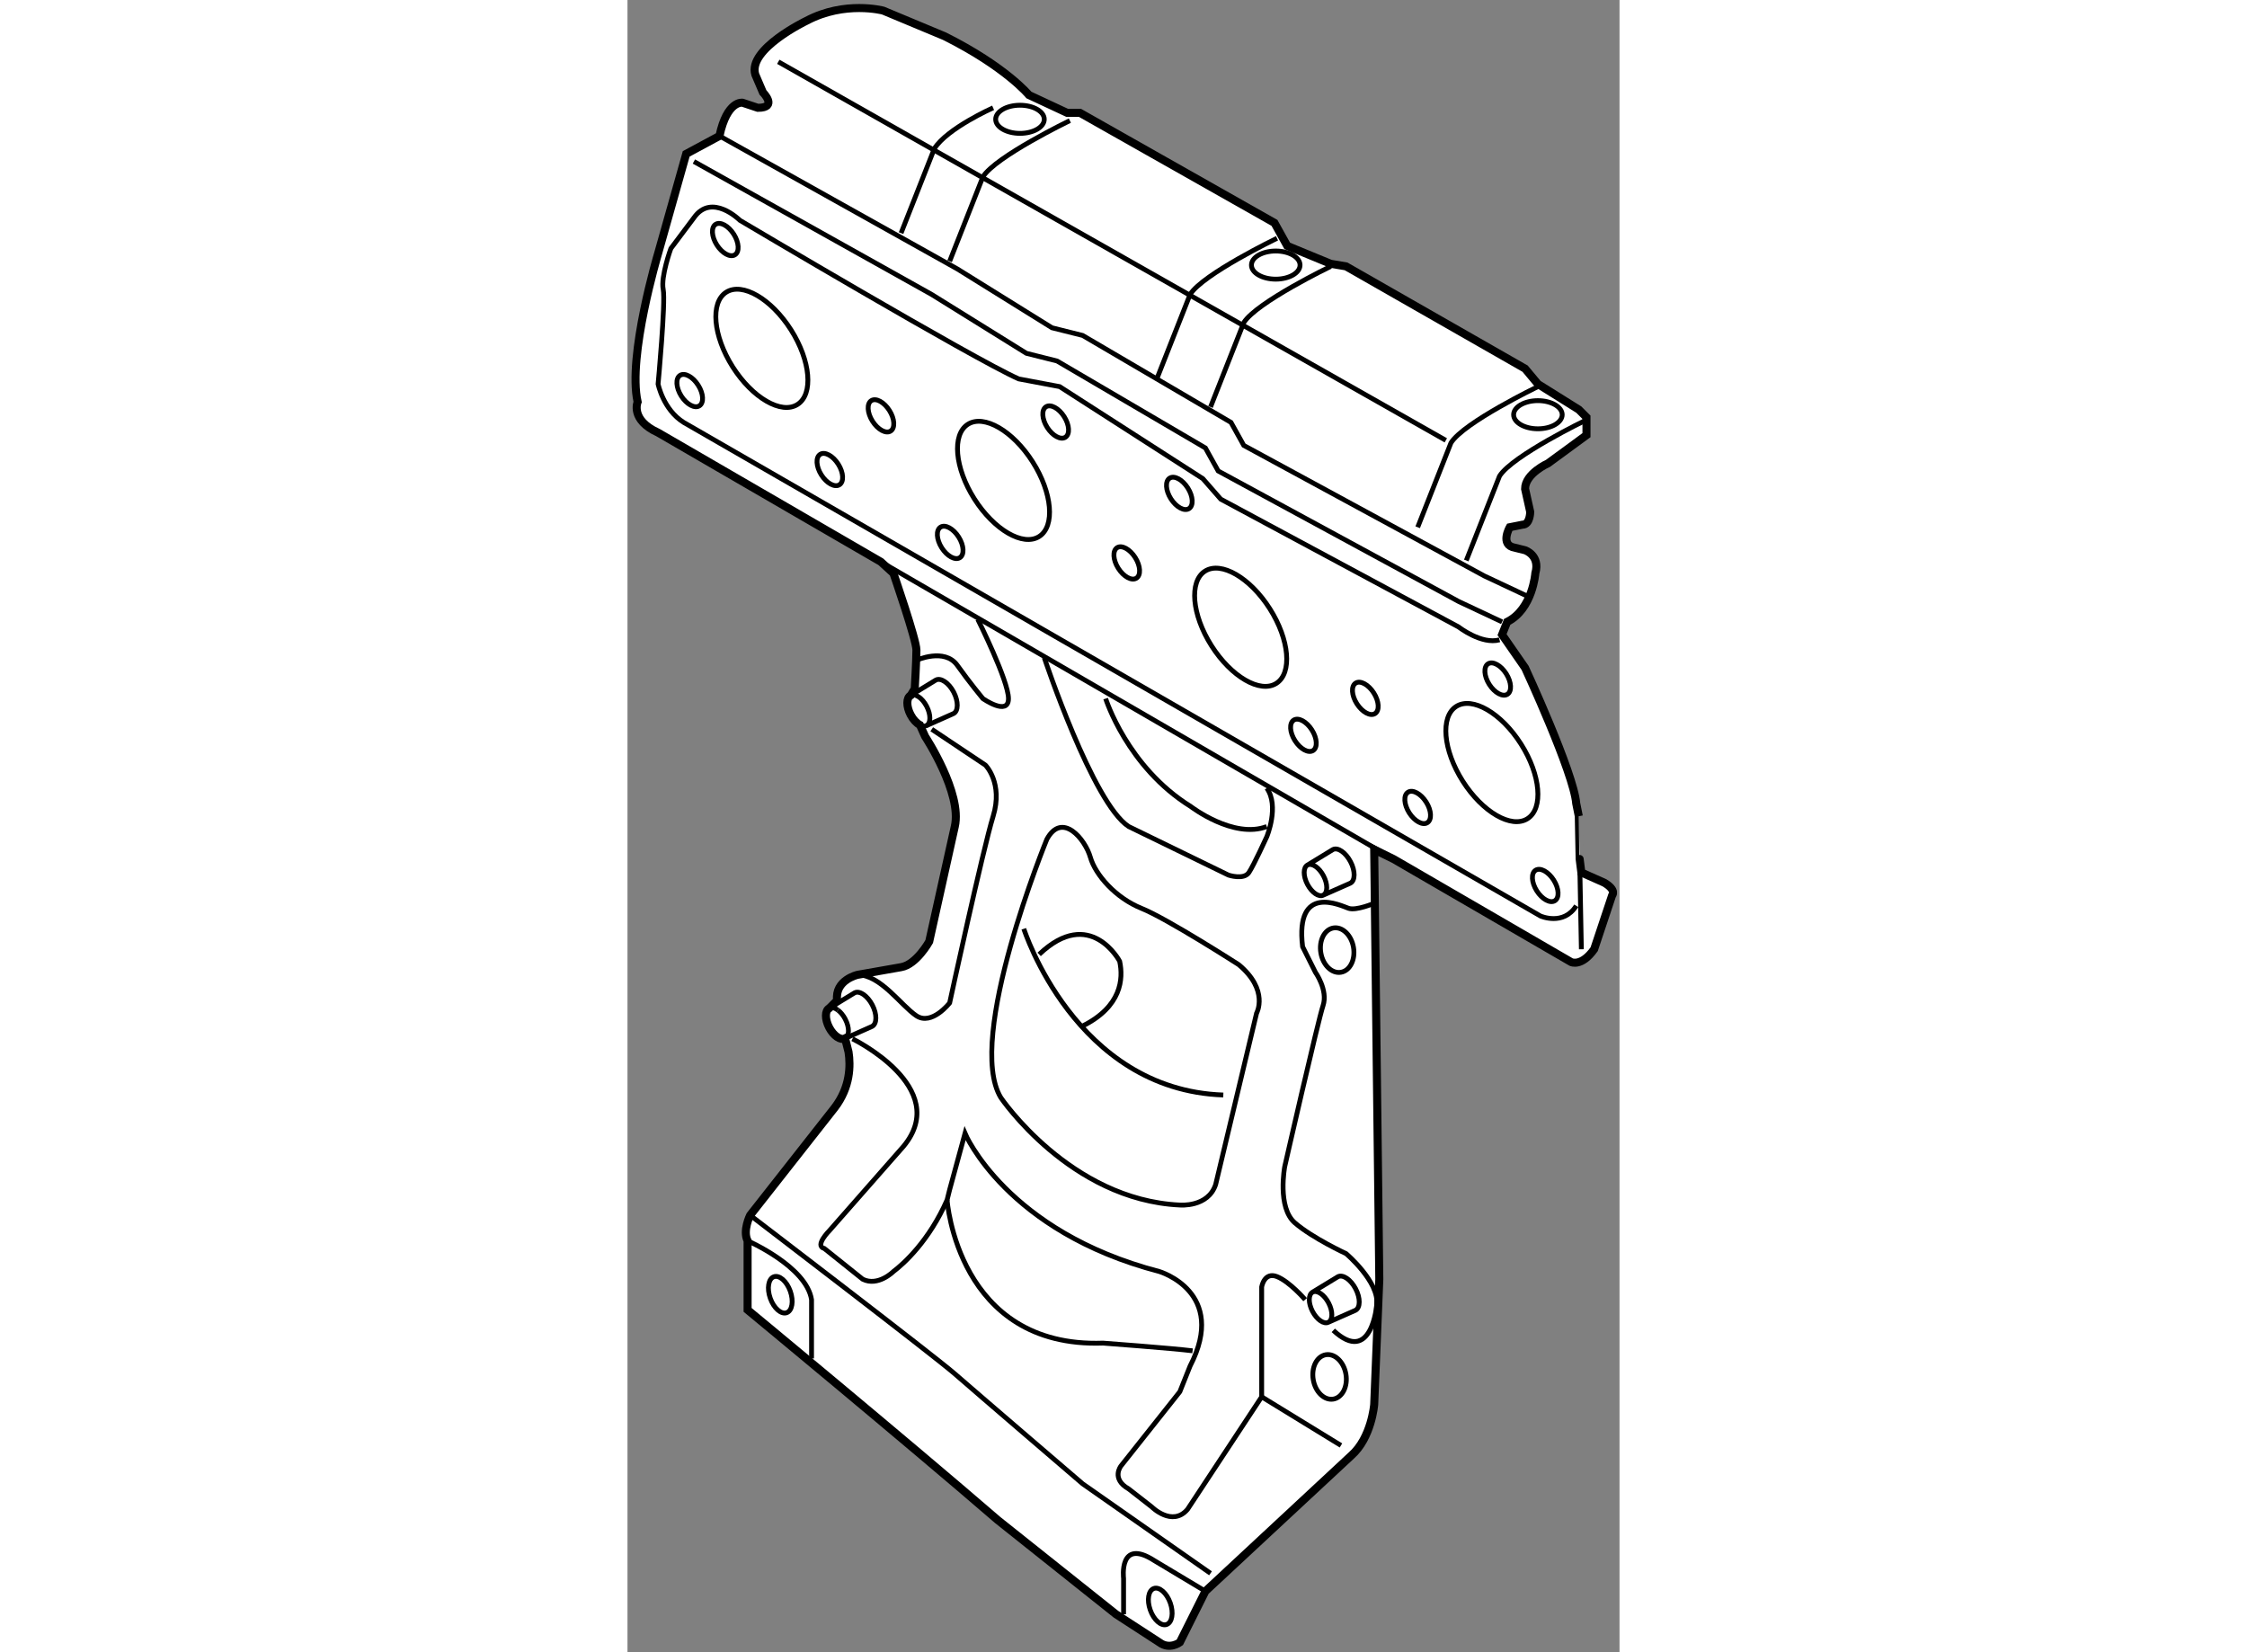 <?xml version="1.0" encoding="utf-8"?>
<!-- Generator: Adobe Illustrator 15.1.0, SVG Export Plug-In . SVG Version: 6.00 Build 0)  -->
<!DOCTYPE svg PUBLIC "-//W3C//DTD SVG 1.1//EN" "http://www.w3.org/Graphics/SVG/1.1/DTD/svg11.dtd">
<svg version="1.1" xmlns="http://www.w3.org/2000/svg" xmlns:xlink="http://www.w3.org/1999/xlink" x="0px" y="0px" width="244.8px"
	 height="180px" viewBox="18.794 68.192 61.685 102.735" enable-background="new 0 0 244.8 180" xml:space="preserve">
	
<rect x="18.794" y="68.192" width="61.685" height="102.735" fill="#808080" stroke="none"/>
	
<g><path fill="#FFFFFF" stroke="#000000" stroke-width="0.5" d="M32.539,133.605c0.132,0.842,0.116,2.193-0.869,3.472l-5.249,6.679
				c0,0-0.477,0.954-0.158,1.59v4.295c0,0,9.728,8.036,15.55,13.065l7.353,5.856l2.701,1.753c0.636,0.478,1.272,0,1.272,0l1.59-3.18
				l9.064-8.43c1.272-1.115,1.432-3.182,1.432-3.182l0.318-7.792l-0.318-26.716l1.206,0.593l11.04,6.404c0,0,0.636,0.317,1.432-0.797
				l1.113-3.339c0,0,0.318-0.32-0.478-0.795l-1.431-0.638l-0.106-0.838c0,0-0.052-2.66-0.053-2.66l-0.16-0.795
				c-0.158-1.909-3.18-8.43-3.18-8.43l-1.432-2.066l0.319-0.795c1.59-0.795,1.75-3.024,1.75-3.024
				c0.318-1.111-0.637-1.429-0.637-1.429l-0.636-0.157c-0.955-0.159-0.319-1.273-0.319-1.273l0.795-0.159
				c0.478,0,0.478-0.797,0.478-0.797l-0.318-1.431c0-0.952,1.431-1.59,1.431-1.59l2.386-1.749v-1.113l-0.478-0.477l-2.544-1.592
				l-0.795-0.954l-11.133-6.36l-0.953-0.159l-2.704-1.114l-0.794-1.431l-12.087-6.838h-0.795L43.756,74.1
				c0,0-1.431-1.749-5.248-3.657l-3.817-1.592c0,0-2.385-0.636-4.771,0.637c0,0-3.658,1.751-3.18,3.338l0.477,1.115
				c0,0,0.954,0.955-0.318,0.955l-0.955-0.318c0,0-0.955-0.16-1.431,2.067l-2.068,1.114l-1.749,6.202c0,0-1.908,6.363-1.272,9.223
				c0,0-0.476,1.114,1.272,1.909l13.852,8.032l0.78,0.712c0,0,1.432,4.138,1.432,4.773c0,0.638-0.104,2.41-0.104,2.41l-0.252,0.412
				c-0.275,0.146-0.279,0.684-0.008,1.201c0.158,0.303,0.374,0.528,0.583,0.641l0.323,0.715c0,0,2.321,3.525,1.844,5.597
				l-1.591,7.153c0,0-0.794,1.434-1.749,1.592l-2.704,0.476c0,0-1.431,0.319-1.272,1.592l-0.488,0.485
				c-0.275,0.142-0.278,0.681-0.008,1.198c0.271,0.518,0.715,0.821,0.991,0.677L32.539,133.605z"></path><path fill="none" stroke="#000000" stroke-width="0.3" d="M28.962,88.702c1.223,1.929,1.404,4.006,0.402,4.64
				c-1.001,0.639-2.804-0.41-4.028-2.337c-1.223-1.93-1.404-4.008-0.402-4.644C25.934,85.726,27.738,86.774,28.962,88.702z"></path><ellipse transform="matrix(0.844 -0.536 0.536 0.844 -46.001 37.856)" fill="none" stroke="#000000" stroke-width="0.3" cx="42.166" cy="98.114" rx="2.147" ry="4.134"></ellipse><ellipse transform="matrix(0.844 -0.536 0.536 0.844 -48.597 47.264)" fill="none" stroke="#000000" stroke-width="0.3" cx="56.956" cy="107.179" rx="2.148" ry="4.135"></ellipse><path fill="none" stroke="#000000" stroke-width="0.3" d="M74.354,114.458c1.224,1.927,1.405,4.006,0.403,4.64
				c-1.001,0.637-2.804-0.41-4.028-2.337c-1.223-1.93-1.403-4.007-0.402-4.643C71.326,111.482,73.131,112.53,74.354,114.458z"></path><path fill="none" stroke="#000000" stroke-width="0.3" d="M23.191,92.146c0.332,0.52,0.366,1.094,0.075,1.28
				c-0.292,0.185-0.797-0.09-1.129-0.612c-0.33-0.524-0.365-1.098-0.073-1.282C22.354,91.347,22.86,91.619,23.191,92.146z"></path><ellipse transform="matrix(0.844 -0.536 0.536 0.844 -40.671 26.297)" fill="none" stroke="#000000" stroke-width="0.3" cx="24.891" cy="83.095" rx="0.624" ry="1.122"></ellipse><ellipse transform="matrix(0.845 -0.534 0.534 0.845 -44.908 33.035)" fill="none" stroke="#000000" stroke-width="0.3" cx="34.593" cy="94.068" rx="0.623" ry="1.121"></ellipse><ellipse transform="matrix(0.845 -0.534 0.534 0.845 -47.185 31.852)" fill="none" stroke="#000000" stroke-width="0.3" cx="31.412" cy="97.409" rx="0.623" ry="1.12"></ellipse><ellipse transform="matrix(0.845 -0.535 0.535 0.845 -48.494 36.65)" fill="none" stroke="#000000" stroke-width="0.3" cx="38.886" cy="101.861" rx="0.624" ry="1.123"></ellipse><ellipse transform="matrix(0.844 -0.537 0.537 0.844 -43.588 39.155)" fill="none" stroke="#000000" stroke-width="0.3" cx="45.406" cy="94.386" rx="0.625" ry="1.122"></ellipse><ellipse transform="matrix(0.942 -0.336 0.336 0.942 -48.314 18.153)" fill="none" stroke="#000000" stroke-width="0.3" cx="28.295" cy="148.676" rx="0.66" ry="1.186"></ellipse><ellipse transform="matrix(0.942 -0.335 0.335 0.942 -53.358 27.171)" fill="none" stroke="#000000" stroke-width="0.3" cx="51.99" cy="168.077" rx="0.66" ry="1.188"></ellipse><ellipse transform="matrix(0.845 -0.536 0.536 0.845 -44.689 43.779)" fill="none" stroke="#000000" stroke-width="0.3" cx="53.04" cy="98.841" rx="0.624" ry="1.121"></ellipse><ellipse transform="matrix(0.845 -0.535 0.535 0.845 -47.469 42.723)" fill="none" stroke="#000000" stroke-width="0.3" cx="49.86" cy="103.133" rx="0.624" ry="1.121"></ellipse><ellipse transform="matrix(0.844 -0.536 0.536 0.844 -51.594 50.349)" fill="none" stroke="#000000" stroke-width="0.3" cx="60.833" cy="113.947" rx="0.623" ry="1.121"></ellipse><ellipse transform="matrix(0.844 -0.537 0.537 0.844 -49.8 52.174)" fill="none" stroke="#000000" stroke-width="0.3" cx="64.65" cy="111.562" rx="0.624" ry="1.122"></ellipse><ellipse transform="matrix(0.844 -0.536 0.536 0.844 -47.837 56.282)" fill="none" stroke="#000000" stroke-width="0.3" cx="72.919" cy="110.448" rx="0.623" ry="1.122"></ellipse><path fill="none" stroke="#000000" stroke-width="0.3" d="M68.456,118.064c0.332,0.522,0.365,1.096,0.073,1.283
				c-0.291,0.183-0.794-0.093-1.126-0.612c-0.333-0.526-0.366-1.101-0.075-1.283C67.619,117.268,68.123,117.54,68.456,118.064z"></path><ellipse transform="matrix(0.845 -0.535 0.535 0.845 -54.154 59.768)" fill="none" stroke="#000000" stroke-width="0.3" cx="75.88" cy="123.17" rx="0.624" ry="1.121"></ellipse><line fill="none" stroke="#000000" stroke-width="0.3" x1="78.107" y1="127.217" x2="78.001" y2="121.607"></line><line fill="none" stroke="#000000" stroke-width="0.3" x1="66.432" y1="121.609" x2="34.548" y2="103.125"></line><line fill="none" stroke="#000000" stroke-width="0.3" x1="28.171" y1="72.034" x2="69.678" y2="95.572"></line><path fill="none" stroke="#000000" stroke-width="0.3" d="M41.529,74.896c0,0-2.862,1.271-3.657,2.544l-2.067,5.247"></path><path fill="none" stroke="#000000" stroke-width="0.3" d="M46.301,75.691c0,0-4.613,2.227-5.408,3.499l-2.067,5.249"></path><path fill="none" stroke="#000000" stroke-width="0.3" d="M62.522,84.756c0,0-4.612,2.227-5.407,3.499l-2.068,5.246"></path><path fill="none" stroke="#000000" stroke-width="0.3" d="M59.182,83.007c0,0-4.612,2.225-5.407,3.497l-2.067,5.248"></path><path fill="none" stroke="#000000" stroke-width="0.3" d="M75.404,92.231c0,0-4.612,2.226-5.407,3.5l-2.068,5.246"></path><path fill="none" stroke="#000000" stroke-width="0.3" d="M78.426,94.298c0,0-4.612,2.226-5.408,3.498l-2.067,5.248"></path><ellipse fill="none" stroke="#000000" stroke-width="0.3" cx="43.199" cy="75.61" rx="1.511" ry="0.875"></ellipse><ellipse fill="none" stroke="#000000" stroke-width="0.3" cx="59.103" cy="84.675" rx="1.511" ry="0.875"></ellipse><path fill="none" stroke="#000000" stroke-width="0.3" d="M76.915,93.978c0,0.483-0.677,0.877-1.511,0.877
				c-0.834,0-1.51-0.394-1.51-0.877c0-0.48,0.676-0.874,1.51-0.874C76.238,93.104,76.915,93.497,76.915,93.978z"></path><polyline fill="none" stroke="#000000" stroke-width="0.3" points="24.514,76.645 39.304,84.915 45.188,88.573 47.096,89.05 
				56.32,94.457 57.115,95.888 72.064,104 74.768,105.271 		"></polyline><polyline fill="none" stroke="#000000" stroke-width="0.3" points="22.924,78.235 37.713,86.504 43.597,90.16 45.506,90.64 
				54.73,96.047 55.525,97.479 70.473,105.59 73.177,106.861 		"></polyline><path fill="none" stroke="#000000" stroke-width="0.3" d="M73.018,107.977c-1.113,0.315-2.544-0.8-2.544-0.8l-14.79-7.948
				l-1.114-1.274l-8.904-5.723l-2.545-0.479c-2.863-1.27-17.335-9.86-17.335-9.86s-1.75-1.748-2.862-0.158l-1.433,1.91
				c0,0-0.636,1.747-0.476,2.542c0.158,0.796-0.318,5.884-0.318,5.884s0.318,1.592,1.591,2.387l53.276,30.692
				c0,0,1.43,0.637,2.225-0.636"></path><path fill="none" stroke="#000000" stroke-width="0.3" d="M36.403,111.433c0.277-0.144,0.721,0.159,0.992,0.677
				c0.271,0.518,0.267,1.055-0.008,1.199c-0.116,0.063-0.261,0.041-0.409-0.034"></path><path fill="none" stroke="#000000" stroke-width="0.3" d="M37.387,113.309l1.679-0.746c0.307-0.158,0.312-0.758,0.01-1.336
				c-0.302-0.573-0.795-0.908-1.103-0.752l-1.57,0.958"></path><path fill="none" stroke="#000000" stroke-width="0.3" d="M62.063,123.85l1.681-0.743c0.307-0.161,0.312-0.758,0.01-1.332
				c-0.302-0.577-0.795-0.917-1.102-0.754l-1.57,0.958c0.276-0.146,0.72,0.157,0.991,0.675
				C62.344,123.169,62.34,123.706,62.063,123.85c-0.275,0.148-0.719-0.156-0.991-0.674c-0.271-0.518-0.267-1.055,0.009-1.197"></path><path fill="none" stroke="#000000" stroke-width="0.3" d="M62.381,150.409l1.68-0.743c0.308-0.161,0.312-0.758,0.01-1.336
				c-0.302-0.576-0.795-0.911-1.103-0.75l-1.57,0.956c0.276-0.146,0.721,0.157,0.992,0.675
				C62.662,149.729,62.657,150.266,62.381,150.409c-0.276,0.146-0.719-0.156-0.991-0.674c-0.271-0.519-0.267-1.053,0.009-1.199"></path><path fill="none" stroke="#000000" stroke-width="0.3" d="M31.886,131.006c-0.194-0.148-0.394-0.202-0.545-0.122l1.571-0.956
				c0.308-0.163,0.801,0.176,1.103,0.75c0.302,0.577,0.296,1.173-0.011,1.336l-1.68,0.745"></path><path fill="none" stroke="#000000" stroke-width="0.3" d="M32.324,132.759c0.277-0.146,0.28-0.683,0.01-1.2
				c-0.124-0.236-0.284-0.428-0.448-0.553"></path><path fill="none" stroke="#000000" stroke-width="0.3" d="M26.264,145.346c0,0,3.657,1.592,3.975,3.659v3.656"></path><path fill="none" stroke="#000000" stroke-width="0.3" d="M49.641,168.566v-2.228c0,0-0.318-2.543,1.908-1.11l3.181,1.907"></path><path fill="none" stroke="#000000" stroke-width="0.3" d="M26.422,143.756c0,0,11.451,8.748,12.723,9.861
				c1.272,1.112,7.951,6.838,7.951,6.838l7.951,5.566"></path><path fill="none" stroke="#000000" stroke-width="0.3" d="M36.76,109.248c0,0,1.75-0.797,2.544,0.315
				c0.795,1.115,1.589,2.067,1.589,2.067s1.591,1.114,1.591,0c0-1.111-1.909-4.929-1.909-4.929"></path><path fill="none" stroke="#000000" stroke-width="0.3" d="M37.713,113.538l3.339,2.23c0,0,1.114,1.11,0.478,3.179
				c-0.637,2.069-2.704,11.607-2.704,11.607s-1.113,1.434-2.067,0.8c-0.955-0.637-2.227-2.546-3.658-2.548"></path><path fill="none" stroke="#000000" stroke-width="0.3" d="M44.711,109.087c0,0,3.021,9.065,5.248,10.499l6.203,3.019
				c0,0,0.955,0.319,1.272-0.159c0.318-0.478,1.112-2.226,1.112-2.226s0.796-1.908,0-3.022"></path><path fill="none" stroke="#000000" stroke-width="0.3" d="M44.87,120.378c0,0-5.088,12.407-2.863,16.063
				c0,0,4.295,6.361,11.133,6.681c0,0,1.75,0.157,2.226-1.273l2.545-10.655c0,0,0.795-1.432-1.113-3.021c0,0-4.453-2.864-6.044-3.5
				c-1.59-0.638-2.861-2.068-3.18-3.18C47.255,120.378,45.824,118.63,44.87,120.378z"></path><path fill="none" stroke="#000000" stroke-width="0.3" d="M43.438,125.944c0,0,3.181,10.02,12.405,10.336"></path><path fill="none" stroke="#000000" stroke-width="0.3" d="M65.226,124.357c0,0-1.113,0.475-1.591,0.315
				c-0.477-0.161-3.338-1.59-2.862,2.385l0.795,1.59c0,0,0.796,1.114,0.478,2.07c-0.318,0.952-2.385,10.018-2.385,10.018
				s-0.478,2.544,0.636,3.498c1.112,0.956,3.179,1.909,3.179,1.909s2.069,1.749,1.91,3.18c0,0-0.318,3.817-2.704,1.592"></path><path fill="none" stroke="#000000" stroke-width="0.3" d="M60.932,149.005c0,0-0.954-1.113-1.749-1.432
				c-0.795-0.317-0.955,0.637-0.955,0.637v6.838l-4.612,6.999c-0.954,1.112-2.227-0.159-2.227-0.159l-1.431-1.115
				c-1.114-0.634-0.477-1.431-0.477-1.431l3.658-4.612l0.635-1.59c2.386-4.612-1.907-5.884-1.907-5.884
				c-9.523-2.481-12.086-8.589-12.086-8.589l-0.955,3.499l-0.159,0.637c-1.113,2.543-2.703,3.974-3.339,4.453
				c0,0-0.954,0.954-1.908,0.477l-2.386-1.909c-0.635-0.159,0.317-1.113,0.317-1.113l4.613-5.248
				c3.021-3.659-3.181-6.677-3.181-6.677"></path><line fill="none" stroke="#000000" stroke-width="0.3" x1="58.229" y1="155.048" x2="63.158" y2="158.07"></line><path fill="none" stroke="#000000" stroke-width="0.3" d="M38.667,142.803c0,0,0.637,9.225,9.701,8.904
				c0,0,4.294,0.32,5.565,0.479"></path><ellipse transform="matrix(0.986 -0.169 0.169 0.986 -25.126 12.797)" fill="none" stroke="#000000" stroke-width="0.3" cx="62.472" cy="153.722" rx="1.03" ry="1.398"></ellipse><path fill="none" stroke="#000000" stroke-width="0.3" d="M63.937,127.096c0.131,0.761-0.217,1.457-0.779,1.552
				c-0.56,0.097-1.12-0.44-1.25-1.201s0.218-1.456,0.779-1.554C63.248,125.799,63.807,126.338,63.937,127.096z"></path><path fill="none" stroke="#000000" stroke-width="0.3" d="M47.096,131.988c2.416-1.208,2.538-2.927,2.302-4.024
				c0,0-1.825-3.452-5.006-0.428"></path><path fill="none" stroke="#000000" stroke-width="0.3" d="M48.527,111.631c0,0,1.341,4.262,5.297,6.713
				c0,0,2.655,2.034,4.722,1.242"></path></g>


</svg>